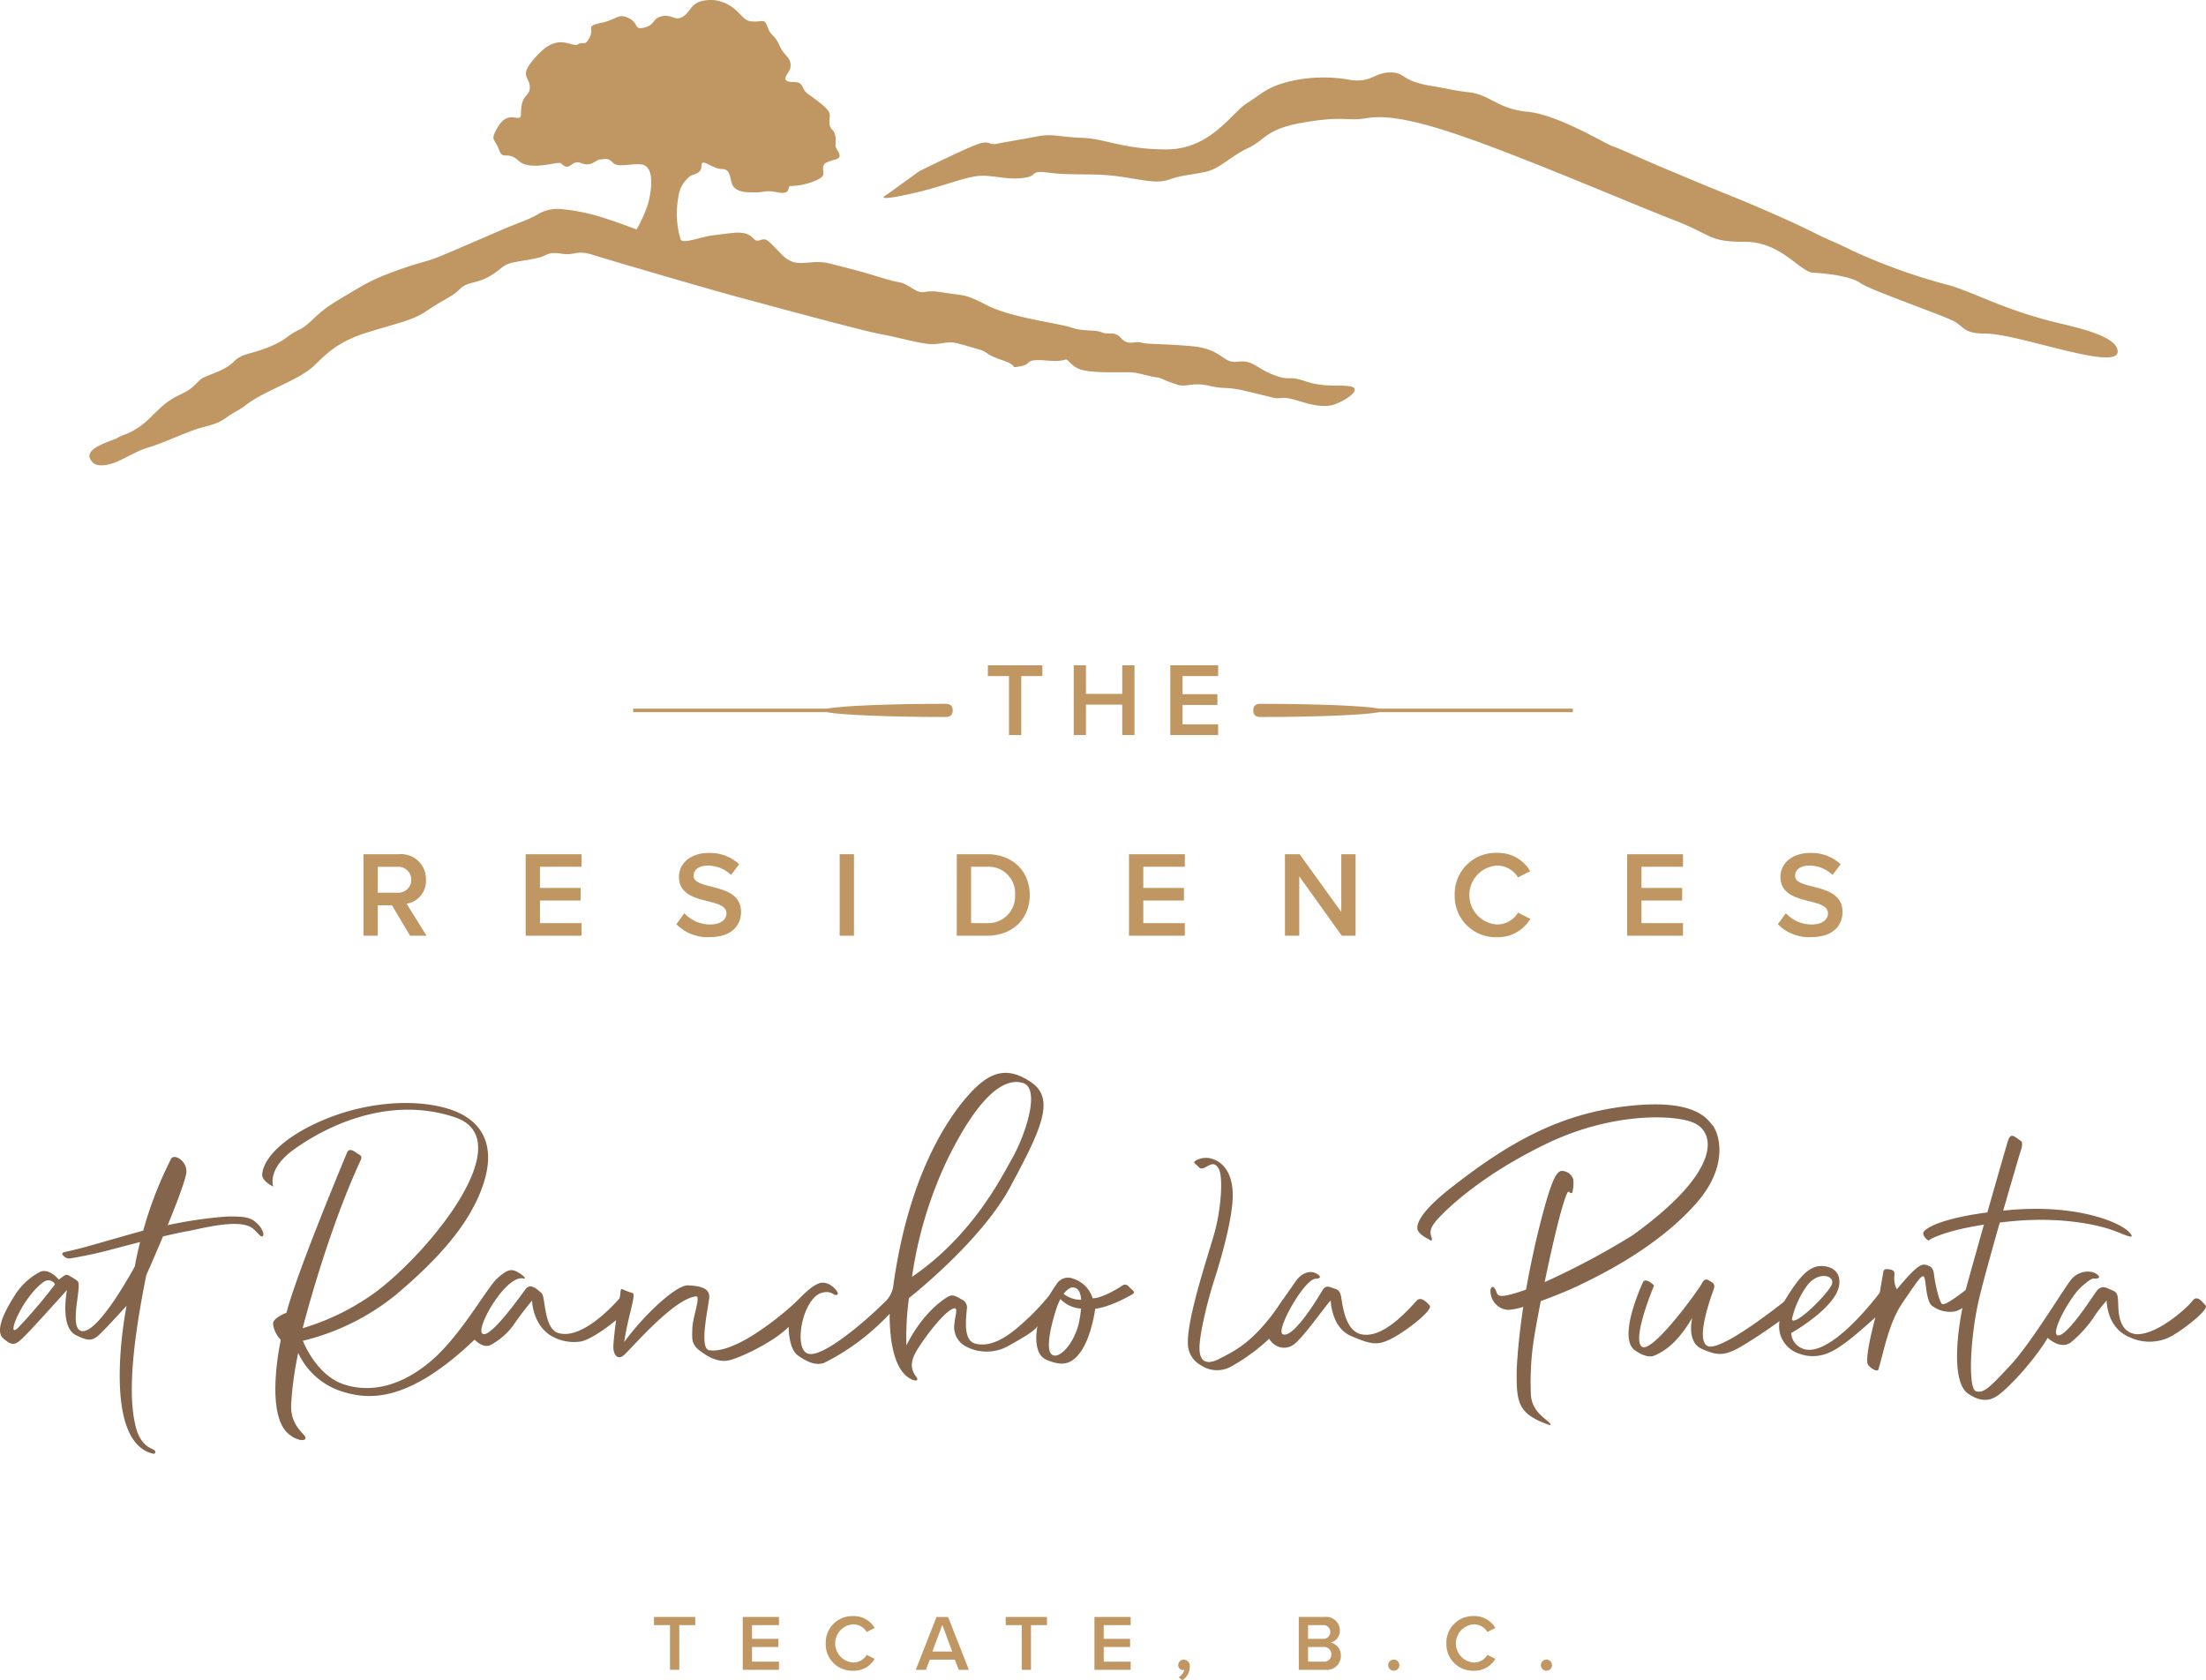 <svg id="Group_50" data-name="Group 50" xmlns="http://www.w3.org/2000/svg" xmlns:xlink="http://www.w3.org/1999/xlink" width="396.689" height="302.181" viewBox="0 0 396.689 302.181">
  <defs>
    <clipPath id="clip-path">
      <rect id="Rectangle_63" data-name="Rectangle 63" width="396.689" height="302.181" fill="none"/>
    </clipPath>
  </defs>
  <g id="Group_49" data-name="Group 49" clip-path="url(#clip-path)">
    <path id="Path_91" data-name="Path 91" d="M170.054,126.57c-10.208,0-18.8.367-21.409.867H113.858v.635h34.786c2.6.5,11.2.867,21.41.867.989,0,1.265-.53,1.265-1.184s-.275-1.185-1.265-1.185" fill="#c09762"/>
    <path id="Path_92" data-name="Path 92" d="M226.635,126.57c10.208,0,18.8.367,21.409.867h34.787v.635H248.045c-2.6.5-11.2.867-21.41.867-.989,0-1.265-.53-1.265-1.184s.275-1.185,1.265-1.185" fill="#c09762"/>
    <path id="Path_93" data-name="Path 93" d="M46.256,220.032c-1.174-1.134-2.206-1.3-5.416-1.265a76.827,76.827,0,0,0-10.688,1.56c1.636-3.982,3.207-8.087,3.358-9.506.129-2.076-2.141-3.373-2.725-2.465a69.97,69.97,0,0,0-5.038,12.957c-.239.061-.464.121-.67.179-4.48,1.249-8.271,2.367-10.087,2.854-1.353.362-2.919.713-3.373.811s-.553.364-.211.657a1.392,1.392,0,0,0,1.286.489c1.628-.326,3.549-.57,7.974-1.762,1.311-.354,2.9-.767,4.525-1.176-.362,1.423-.685,2.89-.948,4.376,0,0-7.078,13.186-9.9,11.492-1.459-.876-.28-5.69-.2-7.72.026-.666.04-1-.423-1.312a12.579,12.579,0,0,0-1.287-.795c-.232-.12-.48-.309-1.038.1l-.821.6s-1.791-2.185-3.436-1.347a11.767,11.767,0,0,0-4.414,4.082C1.6,234.606-1.227,239.136.6,240.7c1.641,1.408,2.126,1.228,3.636-.229s7.814-8.488,7.814-8.488-1.323,6.628,1.549,8.084c2.007,1.022,2.915,1.2,4.17.028,1.479-1.378,4.993-5.284,4.993-5.284s-4.885,24.4,4.784,26.611c.415.1.588-.478.039-.743s-2.349-.858-3.157-4.022c-1.038-4.064-1.384-11.157,1.881-27.352,0,0,1.42-3.188,3-6.952,1.849-.438,3.433-.787,4.3-.929,2.173-.357,9.5-2.459,11.871-.487.954.795,1.406,1.641,1.751,1.363s-.032-1.363-.973-2.271M3.314,238.714c-.714.714-1.33.876-.487-1.33,1.46-3.5,4.022-6.357,5.287-7.005a1.353,1.353,0,0,1,1.784.583,94.264,94.264,0,0,1-6.584,7.752" fill="#84644a" fill-rule="evenodd"/>
    <path id="Path_94" data-name="Path 94" d="M203.152,231.536c-.514-.542-.812-.7-1.408-.3-1.236.842-3.978,2.318-5.266,2.229a5.3,5.3,0,0,0-3.455-3.5,2.419,2.419,0,0,0-3.034.975c-.487.65-1.3,2-1.3,2a42.226,42.226,0,0,1-3.576,3.9c-1.914,1.71-5.9,5.85-9.8,4.767-2.245-.624-1.528-4.973-1.462-6.121a1.578,1.578,0,0,0-.956-1.821c-1.211-.731-1.7-.887-2.457-.454-.827.473-4.548,2.91-7.447,8.74a52.159,52.159,0,0,1,.459-8.523s12.907-10.076,18.228-20c5.525-10.3,8.206-15.83,3.686-18.848-4.254-2.839-7.364-2-11.3,2.449-3.864,4.373-10.725,14.625-13.433,34.234a4.778,4.778,0,0,1-1.571,2.925c-3.063,3.063-10.942,9.967-13.705,9.263s-1.093-9.938,2.4-10.956c1.95-.569,2.194.772,2.844.285.377-.283-1.056-2.072-2.587-2.113-1.554-.041-3.547,2.153-4.966,3.539-1.041,1.017-10.46,9.438-15.569,8.6-1.688-.447-.27-6.873.042-9.256.208-1.6-.929-2.285-3.814-2.4-2.1-.082-7.886,5.272-11.452,10.192.605-4.424,2.209-8.608,1.5-8.811-1.188-.34-1.523-.61-1.97-.711-.245-.056-.2,1.035-.366,1.645,0,0-6.737,8.031-11.341,6.135-2.329-1.192-1.963-6.5-2.714-7.084-.7-.546-1.944-1.922-2.865-.676s-6.325,8.875-7.713,8.02,4.05-10.419,7.209-9.971c.991.231-.106-.73-1.081-1.218s-1.719-.392-3.507,1.233-6.013,9.371-11.05,14.083c-3.873,3.624-9.913,7.1-16.467,4.984-5.071-1.635-7.421-7.855-7.421-7.855A42.292,42.292,0,0,0,71.2,232.836c7.962-6.717,13.245-12.866,15.573-19.474,2.639-7.491-.056-12.352-6.852-14.164-6.126-1.634-14.3-.867-21.4,2.058s-11.1,6.807-11.375,9.913c-.108,1.246,2,2.221,2,2.221s-1.229-3.109,3.684-6.663c5.092-3.683,16.6-9.951,28.98-5.8,11.821,3.969-4.226,23.834-14.057,31.282a42.837,42.837,0,0,1-13.327,6.643S58.686,222,64.807,208.743c.475-.946-.121-1.014-.663-1.393s-1.369-.993-1.761-.022S53.431,228.685,51.51,236.09c-.855.284-2.486,1.164-2.408,1.993a4.761,4.761,0,0,0,1.4,2.847s-2.592,11.623.633,16.116c1.083,1.51,3.329,2.386,3.772,1.685.431-.682-2.681-1.9-2.556-6.07a60.509,60.509,0,0,1,1.277-9.359,12.99,12.99,0,0,0,7.918,6.949c4.591,1.422,11.66,2.248,23.793-9.344,0,0,1.489,1.636,2.857.981a12.2,12.2,0,0,0,4.51-4.15c1.625-2.275,2.968-3.867,2.968-3.867s.06,4.065,3.167,6.183a8.063,8.063,0,0,0,5.674,1.178c2.41-.569,6.283-3.846,6.27-3.819,0,0-.448,3.275-.488,4.713-.04,1.462.772,2.559,1.886,1.581,1.386-1.218,8.992-10.209,13-10.578.866-.079-.629,3.823-.683,5.719s-.217,2.871,1.354,4.063,3.427,2.194,5.417,1.679c2.191-.567,8.1-3.415,10.562-6.012,0,0-.1,3.919,1.652,5.173,1.707,1.218,3.286,1.891,4.794,1.3a41.458,41.458,0,0,0,11.7-8.8c0,2.33.108,9.751,3.737,11.7,1.028.552,1.574.339,1.021-.4-.75-1.007-1.2-2.2-.154-4.2s5.24-7.7,6.987-8.071c.759-.162.163,1.409.055,2.763a3.916,3.916,0,0,0,2.112,4.117,7.965,7.965,0,0,0,7.367,0c2.817-1.571,4.964-2.8,5.461-3.7,0,0-1.093,4.946,1.635,6.083,2.6,1.083,4.432,1.1,6.283-1.679s2.463-7.5,2.463-7.5,2.525-.195,6.692-2.626c.65-.379-.062-.744-.488-1.191M170.3,208.65c5.038-10.319,9.744-15.092,13.651-13.894,3.219.987.487,9.344-2.1,13.852-1.762,3.072-6.927,13.557-17.853,21.019a73.655,73.655,0,0,1,6.3-20.977m22.607,22.863c1.039.023,1.429,1.014,1.517,2.232a5.02,5.02,0,0,1-3.156-1.065c.654-.871,1.277-1.175,1.639-1.167m-3.553,12.2c-1.5-.569-.406-5.241.583-8.29a11.459,11.459,0,0,1,.751-1.812,5.669,5.669,0,0,0,3.713,1.719,21.161,21.161,0,0,1-.375,2.492c-.677,3.25-3.169,6.46-4.672,5.891" fill="#84644a"/>
    <path id="Path_95" data-name="Path 95" d="M307.94,202.339c-.949-1.066-3.019-4.752-14.95-3.467s-21.042,6.119-31.688,14.44c-6.058,4.65-6.88,7.135-6.254,8.1s1.986,1.43,2.223,1.685c0,0,.4.1.117-.711s-.284-1.625,1.259-3.291,7.733-7.8,19.6-13.488,23.3-5.213,26.547-3.588c3.709,1.854,4.726,8.633-11.212,20.123a137.026,137.026,0,0,1-15.818,8.425c1.319-6.36,3.066-13.97,4.092-16.093.49-.545.221.361.876,0a6.635,6.635,0,0,0,.178-2.38,2.209,2.209,0,0,0-2.064-1.528c-.886.059-1.747,1.261-3.677,8.678-.8,3.059-1.849,7.554-2.74,12.661-.879.318-1.645.563-2.3.747-2.4.672-2.786.435-3.03-.3s-.764-1.414-1.07-.435a3.412,3.412,0,0,0,3.117,3.642,11.331,11.331,0,0,0,2.777-.55c-.552,3.622-.99,7.45-1.182,11.226-.061,5.874.041,8.033,6.016,10.074.417-.719-3.131-1.748-3.456-5.323a50.526,50.526,0,0,1,.785-11.7c.156-.978.515-2.923.989-5.315,2.683-.967,5.491-2.148,6.924-2.849,2.754-1.346,13.77-6.462,21.04-14.749,6.244-7.117,3.847-12.963,2.9-14.029" fill="#84644a"/>
    <path id="Path_96" data-name="Path 96" d="M396.614,234.747c-.706-.72-1.518-1.927-2.358-.809s-6.1,6-9.971,6c-3-.219-3.241-3.352-3.327-4.39-.163-1.95.135-3.006-1.029-3.467s-2.019-1.246-3.122.379-5.223,7.884-6.738,7.68,2.176-6.991,4.312-8.825,1.873-1.267,2.763-1.415-.249-1.069-1.115-1.177a3.824,3.824,0,0,0-3.684,1.517c-1.3,1.625-7.152,11.351-10.834,15.29s-4.762,5.086-6.2,4.648-1.059-9.755.62-16.8c.732-3.069,2.226-8.443,3.678-13.529q1.021-.122,2.145-.229c9.751-.935,16.318.944,18.2,1.625,1.909.69,3.9,1.706,3.25.731-1.4-2.1-9.588-5.444-21.694-4.388-.443.039-.87.08-1.29.121C361.864,212,363.3,207.16,363.3,207.16s.65-1.625.1-1.988c-1.148-.755-1.8-1.56-2.291-.1-.265.8-1.95,6.671-3.733,12.96-8.759,1.154-11.251,2.97-11.492,3.574-.276.691.875,1.483.875,1.483s2.2-1.653,9.995-2.857c-1.289,4.561-2.549,9.055-3.282,11.734,0,0-3.787,3.067-4.29,2.508s-1.208-3.646-1.371-5.054-.531-1.684-1.457-1.952-1.955.436-5.26,4.39a3.716,3.716,0,0,1-.445-1.523c-.134-1.144.422-1.783-.744-2.032-1.308-.28-1.184.167-1.368,1.186-.268,1.491-.515,2.978-.515,2.978s-9.389,12.684-14.277,9.864a3.143,3.143,0,0,1-1.647-2.6s8.145-4.585,8.637-8.7c.4-3.321-2.952-3.62-4.214-3.222-1.722.544-3.172,2.082-5.7,6.263,0,0-11.185,8.984-13.681,8.017s.808-9.579,1.025-10.229.108-1.03-.38-1.3-1.137-.975-1.733.216-9.05,12.847-10.836,11.38,2.222-10.981,2.222-10.981-1.552-1.6-2.021-.539-4.315,9.62-1.607,12.057c1.463,1.084,2.8,1.474,3.7,1.081,2.1-.918,4.293-2.543,6.8-6.8,0,0-1.129,4.37,1.742,5.616s4.117,1.354,7.583-.758S320,237.576,320,237.576a5.186,5.186,0,0,0,3.157,5.714c3.954,1.625,6.837-.469,8.835-1.941s5.249-4.451,5.249-4.451-2.071,7.531-1.309,8.559c.486.657,1.691,1.307,1.834.843,1.041-3.371,1.854-8.391,4.4-12.092s3.318-4.945,3.772-4.648.292,4.576,1.592,5.334a5.3,5.3,0,0,0,4.068.93,4.793,4.793,0,0,0,1.295-.605s-2.6,11.944.7,15.167c1.463,1.083,3.359,2,5.363.758s6.879-6.5,9.263-10.562c0,0,2.22,2.166,4.116.866a21.188,21.188,0,0,0,4.5-5.064c.65-.975,1.987-2.513,1.987-2.513s-.037,4.923,4.134,6.6a8.317,8.317,0,0,0,8.288-.65c1.625-.975,6.069-4.356,5.364-5.076m-71.5-3.753c2.113-2.546,5.182-1.523,4.182.236-1.169,2.058-6.7,7.434-7.066,6.009a16.487,16.487,0,0,1,2.884-6.245" fill="#84644a"/>
    <path id="Path_97" data-name="Path 97" d="M257.08,234.747c-.88-.9-1.629-1.582-2.358-.809-1.41,1.5-6.014,6.914-9.971,6-3.036-.7-3.356-5.744-3.627-6.936s-.869-1.134-1.571-1.408-1.218-.469-1.841.6c-1.078,1.842-5.255,8.558-7.042,7.746-1.364-.62,3.826-9.842,5.861-9.969,1.587-.1.491-.844-.119-1.082-1.029-.4-2.445.114-3.419,1.536-1.374,2.008-4.031,5.529-4.82,7.67a2.727,2.727,0,0,0,.472,3.21,2.941,2.941,0,0,0,3.972.509c1.705-1.176,6.2-7.657,6.677-7.935,0,0,.1,4.869,3.672,6.386s4.753,1.762,7.313.433c2.816-1.463,7.529-5.2,6.8-5.943" fill="#84644a"/>
    <path id="Path_98" data-name="Path 98" d="M230.833,233.509c-5.258,8.037-9.015,9.483-11.42,10.777-1.836.988-3.586,1.1-3.711-1.557s1.64-9.429,2.592-12.365,2.957-9.576,3.331-14.2-1.355-7.258-4.024-7.868c-1.472-.337-3.113.521-2.843.814s.883.822.883.822.238.493,1.209-.057,1.639-.951,2.352.4.468,6.995-.884,11.688-5.109,15.852-4.681,20.133a4.437,4.437,0,0,0,2.278,3.4,5.18,5.18,0,0,0,5.445.262,34.129,34.129,0,0,0,7.261-5.387Z" fill="#84644a"/>
    <path id="Path_99" data-name="Path 99" d="M120.483,292.249H117.6v-1.467h7.425v1.467H122.15v8.037h-1.667Z" fill="#c09762"/>
    <path id="Path_100" data-name="Path 100" d="M133.562,290.782h6.511v1.467h-4.844v2.465h4.744v1.469h-4.744v2.636h4.844v1.467h-6.511Z" fill="#c09762"/>
    <path id="Path_101" data-name="Path 101" d="M148.48,295.541a4.778,4.778,0,0,1,4.917-4.917,4.333,4.333,0,0,1,3.889,2.137l-1.426.727a2.849,2.849,0,0,0-2.463-1.381,3.442,3.442,0,0,0,0,6.868,2.816,2.816,0,0,0,2.463-1.382l1.426.726a4.348,4.348,0,0,1-3.889,2.137,4.777,4.777,0,0,1-4.917-4.915" fill="#c09762"/>
    <path id="Path_102" data-name="Path 102" d="M171.7,298.462h-4.5l-.7,1.824h-1.825l3.734-9.5h2.081l3.733,9.5H172.4Zm-4.032-1.467h3.562l-1.781-4.8Z" fill="#c09762"/>
    <path id="Path_103" data-name="Path 103" d="M183.728,292.249h-2.879v-1.467h7.425v1.467h-2.879v8.037h-1.667Z" fill="#c09762"/>
    <path id="Path_104" data-name="Path 104" d="M196.806,290.782h6.511v1.467h-4.844v2.465h4.744v1.469h-4.744v2.636h4.844v1.467h-6.511Z" fill="#c09762"/>
    <path id="Path_105" data-name="Path 105" d="M211.95,301.625a2.374,2.374,0,0,0,1.026-1.339.95.95,0,0,1-.242.042.85.85,0,0,1-.855-.9.981.981,0,0,1,.969-.983,1.166,1.166,0,0,1,1.112,1.3,3.06,3.06,0,0,1-1.339,2.437Z" fill="#c09762"/>
    <path id="Path_106" data-name="Path 106" d="M233.551,290.782h4.674a2.434,2.434,0,0,1,2.707,2.422,2.138,2.138,0,0,1-1.653,2.181,2.335,2.335,0,0,1,1.838,2.336,2.5,2.5,0,0,1-2.764,2.565h-4.8Zm4.332,3.932a1.236,1.236,0,1,0,0-2.464h-2.665v2.464Zm.071,4.105a1.281,1.281,0,0,0,1.453-1.325,1.306,1.306,0,0,0-1.453-1.311h-2.736v2.636Z" fill="#c09762"/>
    <path id="Path_107" data-name="Path 107" d="M250.633,298.448a1,1,0,1,1-1,1,1.011,1.011,0,0,1,1-1" fill="#c09762"/>
    <path id="Path_108" data-name="Path 108" d="M260.092,295.541a4.778,4.778,0,0,1,4.917-4.917,4.333,4.333,0,0,1,3.889,2.137l-1.426.727a2.849,2.849,0,0,0-2.463-1.381,3.442,3.442,0,0,0,0,6.868,2.816,2.816,0,0,0,2.463-1.382l1.426.726a4.35,4.35,0,0,1-3.889,2.137,4.777,4.777,0,0,1-4.917-4.915" fill="#c09762"/>
    <path id="Path_109" data-name="Path 109" d="M278.086,298.448a1,1,0,1,1-1,1,1.01,1.01,0,0,1,1-1" fill="#c09762"/>
    <path id="Path_110" data-name="Path 110" d="M181.442,121.58h-3.8v-1.937h9.8v1.937h-3.8v10.612h-2.2Z" fill="#c09762"/>
    <path id="Path_111" data-name="Path 111" d="M201.806,126.716h-6.527v5.475h-2.2v-12.55h2.2v5.138h6.527v-5.138h2.2v12.55h-2.2Z" fill="#c09762"/>
    <path id="Path_112" data-name="Path 112" d="M210.45,119.642h8.6v1.937h-6.4v3.257h6.265v1.937h-6.265v3.481h6.4v1.938h-8.6Z" fill="#c09762"/>
    <path id="Path_113" data-name="Path 113" d="M70.485,162.8h-2.55v5.472H65.364V153.615H71.8a4.448,4.448,0,0,1,4.79,4.592,4.11,4.11,0,0,1-3.472,4.306L76.7,168.27H73.737Zm.966-6.921H67.935v4.659h3.516a2.336,2.336,0,1,0,0-4.659" fill="#c09762"/>
    <path id="Path_114" data-name="Path 114" d="M94.528,153.615h10.043v2.262H97.1v3.8h7.316v2.263H97.1v4.065h7.47v2.263H94.528Z" fill="#c09762"/>
    <path id="Path_115" data-name="Path 115" d="M123.057,164.228a6.32,6.32,0,0,0,4.637,2.021c2.108,0,2.944-1.033,2.944-2,0-1.319-1.56-1.715-3.341-2.176-2.394-.593-5.206-1.3-5.206-4.4,0-2.418,2.13-4.284,5.338-4.284a7.631,7.631,0,0,1,5.493,2.042l-1.471,1.912a5.963,5.963,0,0,0-4.242-1.669c-1.515,0-2.483.725-2.483,1.825,0,1.14,1.5,1.515,3.232,1.954,2.415.617,5.294,1.362,5.294,4.548,0,2.439-1.713,4.527-5.668,4.527a7.841,7.841,0,0,1-5.955-2.328Z" fill="#c09762"/>
    <rect id="Rectangle_62" data-name="Rectangle 62" width="2.573" height="14.656" transform="translate(150.992 153.615)" fill="#c09762"/>
    <path id="Path_116" data-name="Path 116" d="M172.052,153.615H177.5c4.57,0,7.669,3.031,7.669,7.339s-3.1,7.316-7.669,7.316h-5.451Zm5.451,12.393a4.813,4.813,0,0,0,5.031-5.054,4.749,4.749,0,0,0-5.031-5.077h-2.879v10.131Z" fill="#c09762"/>
    <path id="Path_117" data-name="Path 117" d="M203.018,153.615h10.041v2.262h-7.468v3.8h7.316v2.263h-7.316v4.065h7.468v2.263H203.018Z" fill="#c09762"/>
    <path id="Path_118" data-name="Path 118" d="M233.635,157.592v10.68h-2.573V153.615H233.7l7.492,10.393V153.615h2.571v14.657h-2.483Z" fill="#c09762"/>
    <path id="Path_119" data-name="Path 119" d="M261.59,160.954a7.367,7.367,0,0,1,7.581-7.581,6.68,6.68,0,0,1,6,3.295l-2.2,1.12a4.4,4.4,0,0,0-3.8-2.13,5.307,5.307,0,0,0,0,10.59,4.349,4.349,0,0,0,3.8-2.13l2.2,1.12a6.705,6.705,0,0,1-6,3.3,7.367,7.367,0,0,1-7.581-7.58" fill="#c09762"/>
    <path id="Path_120" data-name="Path 120" d="M292.6,153.615h10.043v2.262h-7.47v3.8h7.316v2.263h-7.316v4.065h7.47v2.263H292.6Z" fill="#c09762"/>
    <path id="Path_121" data-name="Path 121" d="M321.13,164.228a6.32,6.32,0,0,0,4.637,2.021c2.108,0,2.944-1.033,2.944-2,0-1.319-1.56-1.715-3.341-2.176-2.394-.593-5.206-1.3-5.206-4.4,0-2.418,2.13-4.284,5.338-4.284a7.631,7.631,0,0,1,5.493,2.042l-1.471,1.912a5.963,5.963,0,0,0-4.242-1.669c-1.515,0-2.483.725-2.483,1.825,0,1.14,1.495,1.515,3.232,1.954,2.415.617,5.294,1.362,5.294,4.548,0,2.439-1.713,4.527-5.668,4.527a7.841,7.841,0,0,1-5.955-2.328Z" fill="#c09762"/>
    <path id="Path_122" data-name="Path 122" d="M242.534,69.435c-2.253-.257-4.5.235-7.834-.885s-2.531.089-5.73-1.149-3.6-2.694-6.4-2.35-2.74-2.3-8.223-2.791-7.723-.3-9.1-.65-2.293.655-3.626-.786-2.279-.52-3.453-1.049-3.5-.129-5.5-.865-10.739-1.743-15.121-3.982-3.843-1.643-7.966-2.334-3.123.738-5.548-.75-1.494-.651-5.621-1.93-5.238-1.5-9.107-2.5-5.937,1.192-8.706-1.628-2.7-3-4.037-2.558-.869-1.721-4.634-1.35c-1.505.148-2.9.339-3.872.461-1.991.25-5.419,1.654-5.688.659a16.239,16.239,0,0,1-.379-7.573,5.433,5.433,0,0,1,2.238-3.828c.791-.375,1.922-.405,1.922-1.852s1.88.651,3.713.651S131.1,32.774,132,33.681s2.152.917,3.91.917,1.529-.463,4.007,0,1.6-1.143,2.2-1.143a12.222,12.222,0,0,0,4.5-.958c1.927-.844,1.383-1.2,1.383-2.208s.658-1.142,2.275-1.626-.03-1.669-.03-2.463.227-2.041-.567-2.836-.462-1.811-.462-2.722-1.847-2.27-3.946-3.77c-1.31-.936-.577-2.12-2.586-2.12-2.765,0-.733-1.6-.567-2.494.351-1.9-1.054-2.04-1.953-4.081s-1.481-1.586-2.1-3.224-.739-1.083-2.319-1.083-1.807-.468-2.955-1.615A7.434,7.434,0,0,0,128.465.016c-4.2-.219-4.021,1.848-5.532,2.893s-1.966-.37-3.835,0-1.218,1.555-3.218,2.044S115,4.21,113.056,3.264s-2.008.227-4.959.851-1.149.838-2.053,2.589-1.1.64-2.121,1.271-3.333-2-6.786,1.449c-4.332,4.332-1.862,4.2-1.862,6.235,0,1.882-1.587,1.093-1.587,4.771,0,2.06-2.145-1.076-4.21,2.49-1.406,2.429-.527,1.92.251,4s1.4.052,3.554,2.007,7.112-.043,7.614.459c1.684,1.684,1.746-.808,3.614-.054s2.666-.66,3.46-.66,1.233-.42,2.205.552,2.871.187,5.049.333,2.233,3.439,1.337,7.006a24.178,24.178,0,0,1-2.1,4.707c-.153-.051-3.077-1.2-5.779-2.048a35.446,35.446,0,0,0-7.545-1.6,6.967,6.967,0,0,0-4.611,1.022c-1.817,1.007-3.639,1.552-5.958,2.547-1.444.62-9.955,4.31-11.916,5.094s-3.488.955-7.629,2.484c-4.06,1.5-4.9,1.994-10.526,5.388-3.97,2.4-4.591,4.151-6.813,5.2S51.6,61.128,48.2,62.464s-4.677,1.093-6.127,2.544-3.41,1.986-5.486,2.883c-.864.374-1.618,1.8-3.415,2.685-2.593,1.27-3.2,1.583-6.091,4.47s-4.946,3.046-5.918,3.671-6.948,1.978-4.5,4.42c0,0,.594.893,2.848.391s4.679-2.341,7.037-3.013,6.163-2.435,8.434-3.224,3.833-.817,5.7-2.188c1.177-.865,2.457-1.408,3.459-2.206,3.259-2.593,9.144-4.324,12.063-6.888,1.791-1.572,3.785-4.31,9.588-6.14s8.4-2.232,10.807-3.877c3.27-2.233,4.677-2.583,6.115-4.021s3-.847,5.576-2.438c2.774-1.713,1.736-1.993,5.41-2.6,1.032-.169,2-.321,3.4-.653,1.073-.255,1.417-1.092,3.922-.654,2.316.4,2.616-.779,5.722.249,1.766.584,20.872,6.171,25.743,7.482s22.477,6.1,25.685,6.693,5.4,1.267,8.1,1.715,3.805-.566,5.872-.028,2.286.64,3.926,1.111,1,.867,4.216,1.945.97,1.474,3.22,1.077.461-1.4,4.683-1.034,3.036-.822,4.222.365,2.153,1.706,6.937,1.745,3.868-.18,6.832.543,1.286.05,2.965.724a20.959,20.959,0,0,0,2.668.986c1.531.481,2.693-.525,5.707.187s2.728,0,6.946,1.037,2.506.6,4.217,1.032,1.481-.171,3.467.266,5.476,2.061,8.278.838,4.369-2.87,2.116-3.127" fill="#c09762"/>
    <path id="Path_123" data-name="Path 123" d="M159.508,34.983s-2.958,1.455,4.112-.1,10.608-3.574,13.98-3.245,4.256.665,6.712.312.632-1.4,4.487-.878,7.95.027,12.4.657,6.808,1.353,9.049.556c2.3-.817,4.012-.827,6.558-1.385s4.493-2.805,7.6-4.258,3.17-3.364,9.481-4.516,7.914-.6,10.215-.686,4.438-1.557,15.882,2.07,33.275,13.084,40.773,15.97,6.346,4,12.981,4,9.925,5.478,12.37,5.572,6.891.681,8.462,1.872,15.688,6.079,17.06,6.983c1.619,1.067,1.728,2.089,5.487,2.089,5.774,0,23.69,6.841,23.69,3.227,0-2.6-6.362-4.114-10.529-5.1-10.322-2.451-15.768-5.876-20.6-7.042a105.765,105.765,0,0,1-16.567-6c-3.286-1.646-4.214-1.85-7.065-3.309s-9.867-4.576-14.826-6.562-8.566-3.541-11.8-4.883-8.434-3.731-9.51-4.059-9.772-5.668-15.215-6.17-6.653-3.092-10.7-3.52c-2.124-.224-4.943-.878-6.217-1.065-5.883-.866-4.972-2.49-7.706-2.49-2.987,0-3.363,1.86-7.172,1.369a25.467,25.467,0,0,0-5.469-.45,24.928,24.928,0,0,0-7.475,1.258c-2.545.952-3.1,1.665-5.813,3.416s-6.516,8.25-14.359,8.25-10.892-1.915-15.179-2.077-5.276-.8-8.068-.261-5.138.907-7.226,1.313-.783-1.222-5.46.889-8.545,4.058-8.545,4.058Z" fill="#c09762"/>
  </g>
</svg>
